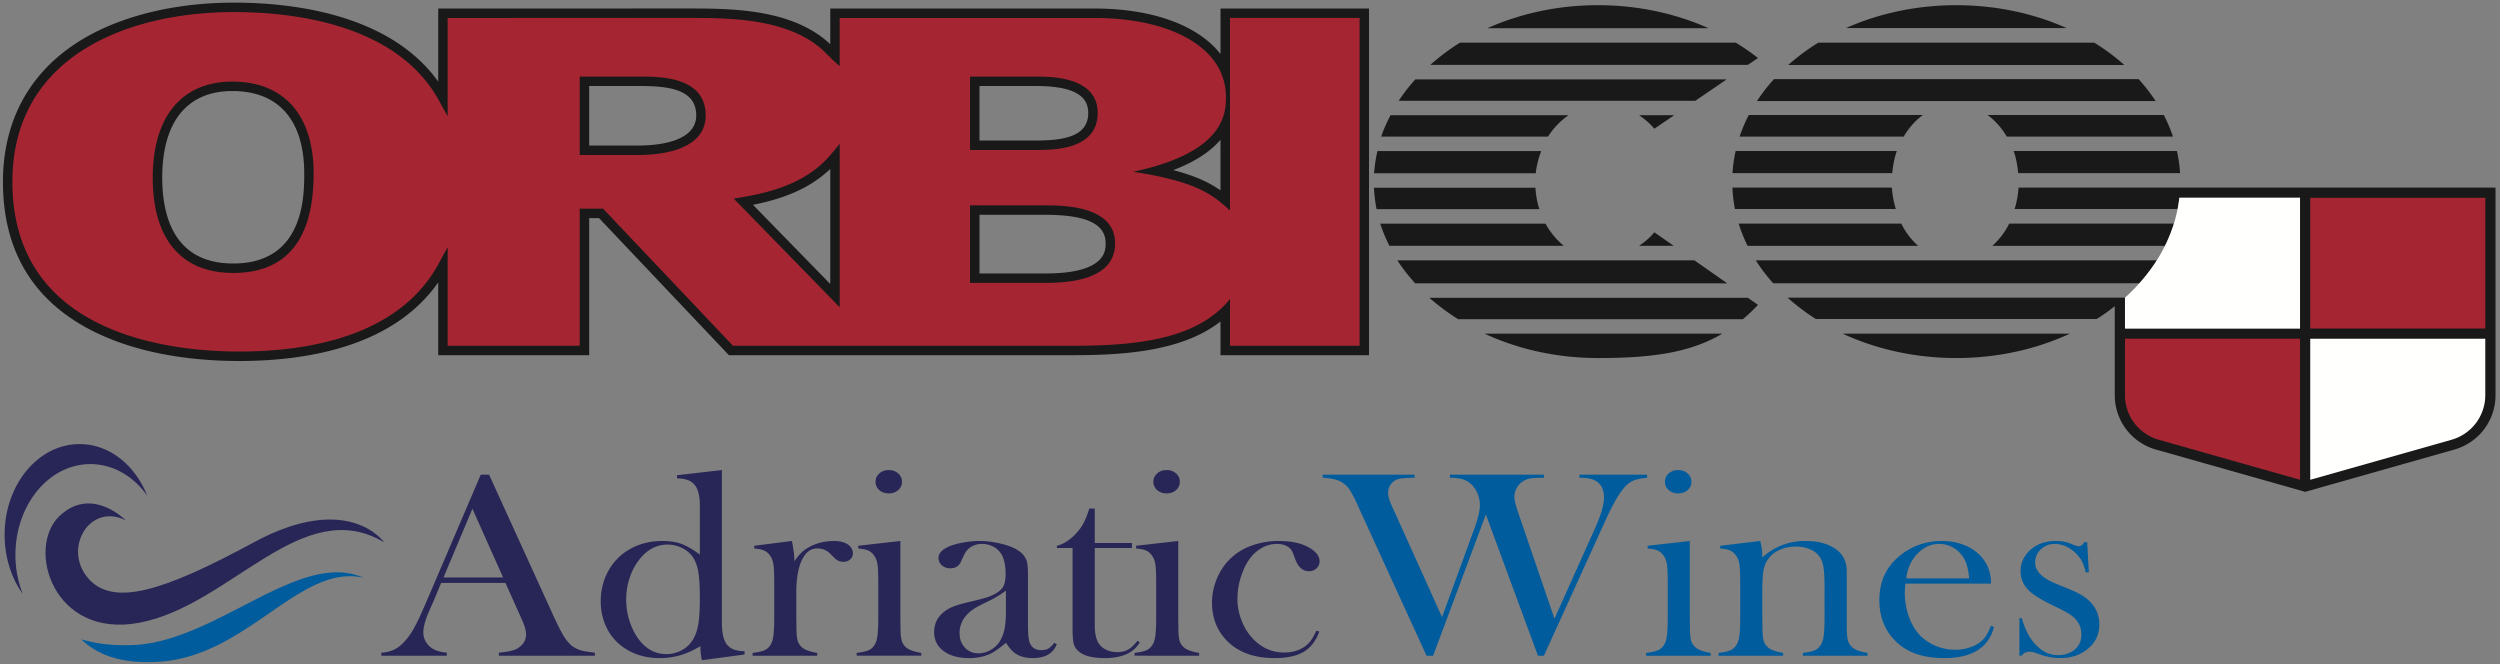 <svg width="207" height="55" viewBox="0 0 207 55" xmlns="http://www.w3.org/2000/svg"><rect x="0" y="0" width="207" height="55" fill="#808080" stroke="none"/><title>Group</title><g fill="none" fill-rule="evenodd"><path d="M41.657 47.814l-2.54-5.688-2.397 5.688h4.937zm7.6 6.479h-7.95v-.253c.718-.059 1.218-.169 1.5-.33.5-.285.75-.681.75-1.186 0-.3-.112-.702-.338-1.207l-.206-.462-1.162-2.591h-5.325l-.629 1.515-.303.68c-.363.807-.544 1.44-.544 1.9 0 .27.066.524.2.758.132.235.312.425.538.571.314.198.718.315 1.21.352v.253h-5.421v-.253a2.71 2.71 0 001.125-.286c.323-.169.637-.439.944-.813.258-.298.51-.687.756-1.158.247-.472.57-1.18.974-2.125l4.43-10.354h.69l5.264 11.541c.395.87.71 1.493.944 1.866.234.374.488.655.762.845.195.132.416.234.666.302.25.07.625.13 1.125.182v.253zm8.69-4.745c0-1.017-.048-1.78-.145-2.288-.096-.509-.269-.925-.518-1.247a2.305 2.305 0 00-.875-.67 2.661 2.661 0 00-1.126-.252c-.86 0-1.603.366-2.23 1.097a4.8 4.8 0 00-.886 1.571 5.619 5.619 0 00-.32 1.878c0 .63.1 1.246.302 1.849.2.606.473 1.122.819 1.554.603.747 1.343 1.12 2.218 1.12a2.6 2.6 0 001.193-.286c.378-.19.684-.453.917-.79.241-.351.41-.785.506-1.301.097-.516.145-1.26.145-2.235zm.17 5.118a5.36 5.36 0 01-.122-1.164c-.595.352-1.157.604-1.686.756a5.99 5.99 0 01-1.697.232c-1.225 0-2.272-.333-3.143-1a4.223 4.223 0 01-1.28-1.598 4.923 4.923 0 01-.448-2.102c0-.805.162-1.55.484-2.234a4.648 4.648 0 011.353-1.708c.92-.702 2.01-1.054 3.274-1.054.613 0 1.138.081 1.572.242.435.161.943.454 1.523.878v-4.06c0-.795-.147-1.367-.438-1.717-.293-.35-.776-.526-1.45-.526v-.263l3.715-.428v12.707c0 .826.146 1.415.436 1.765.29.35.77.527 1.44.527v.274l-3.533.473zm7.66-8.182c.29-.46.617-.808.98-1.042.67-.432 1.432-.648 2.287-.648.525 0 .924.106 1.2.319.249.19.374.423.374.702a.641.641 0 01-.223.504.834.834 0 01-.576.199.965.965 0 01-.714-.309l-.375-.372c-.3-.286-.65-.428-1.053-.428-.548 0-.976.322-1.283.966-.307.643-.46 1.538-.46 2.686v2.05l.012.834c0 .496.033.86.097 1.09.065.23.19.424.376.576.226.198.641.349 1.246.45v.232h-5.349v-.231c.483-.058.83-.14 1.04-.246.21-.106.38-.286.509-.542.089-.166.15-.42.188-.758.036-.338.054-.83.054-1.47v-2.697c0-.75-.02-1.278-.06-1.58-.041-.302-.13-.547-.267-.736a1.216 1.216 0 00-.496-.444c-.194-.09-.472-.147-.835-.169v-.23l3.12-.396c.138.658.208 1.22.208 1.69m7.813-5.631c-.317 0-.579-.092-.786-.275a.883.883 0 01-.31-.692c0-.271.105-.5.316-.686.21-.186.47-.28.78-.28.307 0 .567.094.778.28a.877.877 0 01.316.686.88.88 0 01-.31.692c-.206.183-.469.275-.785.275zm-2.524 4.336l3.485-.396v6.325l.012.831c0 .496.032.859.098 1.09.063.23.19.42.375.573.225.197.64.348 1.246.45v.23h-5.35v-.23c.484-.059.832-.14 1.04-.247.212-.105.38-.285.51-.54.088-.167.152-.42.186-.759.037-.338.055-.83.055-1.47v-2.698c0-.75-.02-1.277-.06-1.579-.04-.301-.129-.547-.266-.736a1.233 1.233 0 00-.495-.444c-.195-.09-.473-.147-.836-.168v-.232zM83.29 48.9a8.14 8.14 0 01-1.437.868c-.588.286-.993.502-1.219.648-.224.147-.43.323-.614.527a2.16 2.16 0 00-.567 1.482c0 .484.146.882.44 1.197.292.315.665.473 1.115.473a2.04 2.04 0 001.116-.336c.35-.223.613-.521.79-.894.25-.49.375-1.2.375-2.131V48.9zm4.005 4.328l.206.109c-.291.769-.956 1.153-1.997 1.153-.574 0-1.05-.128-1.43-.384-.251-.169-.51-.462-.776-.878-.542.438-.95.727-1.225.867-.525.263-1.135.395-1.83.395-.888 0-1.593-.195-2.114-.583-.522-.388-.782-.91-.782-1.569 0-.608.214-1.117.641-1.526a2.88 2.88 0 01.836-.544c.314-.135.77-.273 1.367-.412.701-.16 1.22-.297 1.555-.406.335-.11.615-.241.841-.396.258-.167.436-.365.532-.593.097-.226.145-.542.145-.944 0-.857-.178-1.481-.531-1.877a1.718 1.718 0 00-.624-.44 1.986 1.986 0 00-.793-.164 1.7 1.7 0 00-.883.23 1.453 1.453 0 00-.582.637l-.302.637c-.16.344-.452.516-.87.516a.996.996 0 01-.69-.247.79.79 0 01-.279-.62c0-.373.29-.688.873-.944.315-.132.705-.24 1.17-.324a7.547 7.547 0 011.363-.127c.5 0 1.022.06 1.565.176.54.117.992.267 1.356.45.526.272.852.623.983 1.055.064.219.097.588.097 1.11v4.06c0 .69.031 1.158.096 1.406.137.52.468.779.993.779.249 0 .444-.039.587-.12.14-.08.308-.242.502-.482zm3.352-8.268h3.074v.416h-3.074v6.39c0 .768.144 1.318.435 1.648.152.183.353.326.602.428a2.1 2.1 0 00.809.153c.36 0 .663-.067.903-.202.243-.136.508-.382.797-.743l.181.144a2.42 2.42 0 01-1.12.978c-.479.21-1.079.318-1.797.318-.951 0-1.646-.169-2.081-.505a1.221 1.221 0 01-.46-.632c-.072-.245-.108-.686-.108-1.323v-6.654h-1.296v-.175c.525-.154 1.01-.45 1.454-.89.267-.27.483-.54.645-.807a5.42 5.42 0 00.463-1.037l.121-.363h.452v2.855z" fill="#282656"/><path d="M96.595 40.853c-.316 0-.578-.092-.785-.275a.88.88 0 01-.31-.692c0-.271.106-.5.316-.686.21-.186.471-.28.779-.28.309 0 .568.094.78.28a.88.88 0 01.315.686c0 .279-.103.51-.31.692-.208.183-.469.275-.785.275zm-2.523 4.336l3.486-.396v6.325l.011.831c0 .496.033.859.097 1.09.064.23.19.42.376.573.226.197.64.348 1.246.45v.23H93.94v-.23c.484-.059.83-.14 1.041-.247.209-.105.379-.285.508-.54.089-.167.151-.42.188-.759.036-.338.054-.83.054-1.47v-2.698c0-.75-.02-1.277-.06-1.579-.041-.301-.13-.547-.267-.736a1.22 1.22 0 00-.496-.444c-.193-.09-.472-.147-.835-.168v-.232zm14.923 7.028l.241.076c-.282.776-.714 1.336-1.294 1.681-.582.343-1.38.516-2.397.516-1.63 0-2.909-.439-3.837-1.319-.903-.862-1.354-1.954-1.354-3.271 0-.644.124-1.281.374-1.91a4.83 4.83 0 011.03-1.615 4.832 4.832 0 011.808-1.174 6.558 6.558 0 012.341-.407c1.171 0 2.086.238 2.748.715.404.292.606.614.606.966 0 .234-.086.43-.254.587a.878.878 0 01-.617.236c-.526 0-.913-.349-1.162-1.043a4.561 4.561 0 00-.273-.66.957.957 0 00-.296-.306c-.248-.17-.555-.253-.916-.253-.475 0-.914.121-1.316.362a3.204 3.204 0 00-.9.797 4.746 4.746 0 00-.647 1.201 6.1 6.1 0 00-.421 2.175c0 .652.129 1.288.386 1.91a4.435 4.435 0 001.051 1.56c.693.658 1.506.988 2.44.988.774 0 1.414-.224 1.92-.67.258-.233.504-.615.739-1.142" fill="#282656"/><path d="M109.515 39.305h7.61v.252c-.708 0-1.193.048-1.45.142a1.183 1.183 0 00-.74 1.098c0 .309.13.732.39 1.275l.312.68 3.764 8.344 2.627-7.19c.339-.923.508-1.611.508-2.065 0-.337-.067-.665-.2-.983a2.123 2.123 0 00-.526-.773 1.824 1.824 0 00-.719-.407c-.27-.08-.617-.121-1.036-.121v-.252h7.782v.252c-.475 0-.82.014-1.033.044a1.86 1.86 0 00-.6.187 1.561 1.561 0 00-.812 1.362c0 .262.113.72.34 1.372l2.978 8.706 3.327-7.411c.516-1.134.774-2.012.774-2.634 0-.653-.238-1.113-.713-1.385-.292-.16-.731-.241-1.32-.241v-.252h5.604v.252c-.542.05-.95.145-1.229.28-.278.135-.555.383-.83.74-.403.514-.907 1.44-1.512 2.779l-4.974 10.936h-.496l-4.309-11.694-4.37 11.694h-.543l-5.41-11.815-.363-.8c-.25-.542-.46-.933-.629-1.176a1.912 1.912 0 00-.618-.57 2.09 2.09 0 00-.627-.253 6.568 6.568 0 00-.957-.121v-.252zm29.437 1.548c-.315 0-.577-.092-.784-.275a.885.885 0 01-.31-.692c0-.271.105-.5.316-.686.21-.186.471-.28.778-.28.31 0 .569.094.78.28a.877.877 0 01.316.686c0 .279-.103.51-.31.692-.207.183-.468.275-.786.275zm-2.523 4.336l3.486-.396v6.325l.014.831c0 .496.03.859.094 1.09.066.23.19.42.377.573.226.197.64.348 1.246.45v.23h-5.35v-.23c.485-.059.831-.14 1.042-.247.208-.105.379-.285.508-.54.089-.167.15-.42.189-.759.034-.338.053-.83.053-1.47v-2.698c0-.75-.019-1.277-.061-1.579-.04-.301-.129-.547-.266-.736a1.229 1.229 0 00-.496-.444c-.194-.09-.472-.147-.836-.168v-.232zm9.317-.395c.115.428.171.825.171 1.192v.177c1.002-.912 2.191-1.37 3.57-1.37 1.034 0 1.865.221 2.494.659.621.432.931 1.047.931 1.843v4.65c0 .496.033.86.099 1.09.064.23.187.424.374.576.225.198.641.349 1.246.45v.232h-5.348v-.231c.482-.06.83-.14 1.04-.246.21-.108.38-.289.508-.544.09-.168.152-.422.187-.763.038-.339.055-.828.055-1.463V48.72c0-.796-.029-1.38-.09-1.753-.06-.374-.177-.673-.345-.9-.184-.256-.451-.456-.796-.597a2.982 2.982 0 00-1.147-.215c-.45 0-.87.08-1.262.242-.39.16-.698.38-.924.657-.242.294-.4.624-.476.994-.077.368-.116.98-.116 1.836v2.15l.013.811c0 .496.033.86.097 1.09.065.23.19.424.376.576.225.198.64.349 1.244.45v.232H142.3v-.231c.485-.058.831-.14 1.04-.246.21-.106.38-.286.51-.542.089-.166.15-.42.187-.758.037-.338.055-.83.055-1.47v-2.697c0-.75-.02-1.277-.062-1.58-.04-.302-.128-.547-.265-.736a1.235 1.235 0 00-.496-.444c-.193-.09-.473-.147-.835-.169v-.23l3.313-.396zm17.296 3.096c-.055-.731-.205-1.295-.445-1.69a2.412 2.412 0 00-.868-.851 2.281 2.281 0 00-1.156-.313c-.69 0-1.296.271-1.813.812-.519.542-.826 1.222-.923 2.043h5.205zm-5.276.43a9.783 9.783 0 00-.048.778c0 .637.101 1.26.307 1.867.205.608.484 1.113.839 1.514.36.412.81.734 1.342.968a4.17 4.17 0 001.685.351 3.82 3.82 0 001.235-.199c.391-.13.714-.313.971-.548.29-.256.54-.665.749-1.23l.253.078c-.209.856-.66 1.502-1.348 1.938-.691.434-1.608.653-2.754.653-.993 0-1.843-.144-2.553-.428a4.487 4.487 0 01-1.804-1.318c-.685-.827-1.03-1.844-1.03-3.052 0-1.648.65-2.94 1.95-3.876.944-.68 2.02-1.022 3.232-1.022a4.98 4.98 0 011.79.314c.55.209 1.014.51 1.392.905.59.615.883 1.383.883 2.307h-7.09zm9.44 5.972v-3.107h.193c.227.761.508 1.369.846 1.822.619.827 1.343 1.241 2.173 1.241.506 0 .945-.138 1.315-.418.402-.306.604-.742.604-1.306 0-.46-.146-.864-.435-1.208a2.779 2.779 0 00-.609-.505c-.246-.153-.658-.37-1.24-.648-1.011-.49-1.688-.9-2.025-1.23-.485-.468-.725-1.01-.725-1.625 0-.658.241-1.225.726-1.7.558-.542 1.294-.815 2.214-.815.412 0 .794.067 1.15.199l.411.165c.128.044.243.066.34.066.152 0 .298-.11.434-.33h.243l.133 2.494h-.253a4.635 4.635 0 00-.285-.847 2.404 2.404 0 00-.427-.614 2.723 2.723 0 00-.87-.654 2.243 2.243 0 00-.977-.236 1.63 1.63 0 00-1.153.444 1.439 1.439 0 00-.476 1.093c0 .359.142.683.428.972.286.29.726.555 1.322.796l1.28.528c.765.314 1.336.705 1.715 1.174.378.47.568 1.021.568 1.658 0 .768-.275 1.405-.824 1.91-.63.585-1.436.88-2.42.88a4.943 4.943 0 01-1.622-.286 12.59 12.59 0 00-.641-.215 1.219 1.219 0 00-.279-.026c-.282 0-.496.108-.641.328h-.193zm-156.401-.874c-2.252.045-3.308-.282-4.074-.48.863.813 2.603 2.142 6.604 1.84 7.213-.544 11.565-8.15 16.78-6.935-5.364-2.391-12.31 5.435-19.31 5.575" fill="#005C9C"/><path d="M31.81 44.908s-2.929-4.256-10.797 0C13.553 48.946 9.372 50.274 7.3 47.88c-2.113-2.44.098-6.287 3.106-4.802 0 0-2.806-2.871-5.465-.365-2.8 2.634-.573 10.2 6.598 8.85 7.544-1.421 13.494-10.718 20.272-6.655" fill="#282656"/><path d="M1.278 45.94c0-4.149 2.778-7.513 6.207-7.513 1.88 0 3.565 1.01 4.702 2.61-1-2.524-3.13-4.266-5.597-4.266-3.43 0-6.208 3.36-6.208 7.51 0 1.877.566 3.59 1.504 4.902a8.783 8.783 0 01-.608-3.243" fill="#282656"/><path d="M127.615 12.51H114.05a12.438 12.438 0 00-.276 1.839h13.384a7.27 7.27 0 01.456-1.838m-.481 3.034h-13.372c.033.6.104 1.19.22 1.772h13.477a7.435 7.435 0 01-.325-1.772m-41.46-3.909c2.302 0 4.434-.276 4.434-2.287 0-1.52-1.387-2.227-4.367-2.227h-4.638v4.514h4.571zm-32.801.414c1.437 0 4.776-.245 4.776-2.497 0-2.136-2.232-2.431-4.642-2.431h-4.223v4.928h4.089zm44.269 2.036c1.86.481 3.008 1.038 3.917 1.68v-4.194c-.752.882-1.962 1.776-3.917 2.514zM19.243 7.538c-3.747 0-5.81 2.548-5.81 7.172 0 3.243 1.019 7.108 5.878 7.108 5.879 0 5.879-5.609 5.879-7.452 0-4.403-2.113-6.828-5.947-6.828zm67.326 15.105c4.979 0 4.979-1.882 4.979-2.502 0-1.607-1.604-2.357-5.048-2.357h-5.398v4.86h5.467zm-17.823.87v-9.525c-1.878 1.802-4.297 2.555-6.4 2.97l6.4 6.556zm-48.953 6.378c-3.187 0-7.828-.408-11.84-2.348C2.837 25.07.244 20.867.244 15.058c0-4.982 2.147-8.984 6.21-11.576C9.757 1.377 14.348.218 19.382.218c4.692 0 12.854.882 16.903 6.538V.706L57.028.703c3.446 0 8.58 0 11.718 2.956V.706h21.891c4.853 0 8.595 1.424 10.421 3.767V.706h12.297V29.41h-12.297v-2.791c-3.105 2.425-7.815 2.79-12.148 2.79H60.354l-10.755-11.35h-.816v11.35h-12.5v-6.026c-3.732 5.343-10.926 6.509-16.49 6.509z" fill="#1A1919"/><path d="M86.57 23.424h-6.252v-6.421H86.5c1.44 0 5.83 0 5.83 3.138 0 2.179-1.939 3.283-5.76 3.283zM80.317 6.34h5.422c1.272 0 5.149 0 5.149 3.01 0 3.07-3.655 3.07-5.216 3.07h-5.355V6.34zm-10.789 19.1l-8.775-8.994.734-.125c2.378-.407 5.365-1.183 7.347-3.577l.694-.838V25.44zM52.872 12.832h-4.873V6.34h5.007c1.623 0 5.424 0 5.424 3.213 0 2.959-3.888 3.28-5.558 3.28zM19.31 22.6c-4.297 0-6.664-2.802-6.664-7.889 0-5.053 2.404-7.954 6.596-7.954 4.276 0 6.728 2.777 6.728 7.61 0 5.464-2.241 8.233-6.66 8.233zm82.532-21.112v15.946c-1.506-1.403-2.91-2.421-8.03-3.212 7.694-1.612 7.694-4.955 7.694-6.198 0-4.093-4.605-6.536-10.87-6.536h-21.11v3.988l-.652-.583a1.555 1.555 0 01-.12-.133.41.41 0 00-.07-.079l-.115-.087c-2.853-3.108-8.084-3.108-11.542-3.108l-19.961.002v8.141L36.333 8.3C32.82 1.947 24.203 1 19.381 1 10.507.998 1.027 4.69 1.027 15.057c0 12.682 13.123 14.05 18.766 14.05 5.743 0 13.276-1.264 16.538-7.293l.736-1.358v8.17h10.932v-11.35h1.94l.113.124L60.69 28.627h28.22c5.166 0 10.246-.52 12.933-3.87v3.87h10.73V1.487h-10.73z" fill="#A52632"/><path d="M132.302 29.646c4.439 0 7.604-.428 10.305-2.016h-19.68c2.753 1.274 5.952 2.016 9.375 2.016m0-29.216c-3.329 0-6.448.7-9.151 1.907h18.319c-2.707-1.209-5.828-1.908-9.168-1.908m13.259 4.375a18.297 18.297 0 00-1.834-1.27h-22.846a18.35 18.35 0 00-2.45 1.837h26.294l.836-.567zm-2.59 1.768H117.19a14.21 14.21 0 00-1.376 1.772h24.562l2.596-1.772zM127.97 18.519h-13.684c.199.63.46 1.238.756 1.835h14.438a6.329 6.329 0 01-1.51-1.835m12.325 3.036h-24.593c.426.668.927 1.297 1.47 1.902h25.84l-2.717-1.902zM129.87 9.541h-14.737c-.3.576-.565 1.16-.77 1.77h13.815a6.159 6.159 0 011.692-1.77m5.85 0c.459.314.896.676 1.258 1.12l1.64-1.12h-2.899zm0 10.813h2.86l-1.602-1.12c-.362.444-.8.806-1.259 1.12m-17.365 4.305a18.349 18.349 0 002.385 1.772h23.573c.425-.36.84-.75 1.25-1.188l-.837-.584h-26.371zm57.543-19.275a17.526 17.526 0 00-2.494-1.852h-22.844a17.54 17.54 0 00-2.496 1.852h27.834zm2.587 2.983a14.404 14.404 0 00-1.407-1.815h-30.193c-.522.574-.993 1.18-1.405 1.815h33.005zm-25.632-6.045h18.257C168.413 1.12 165.3.43 161.981.43c-3.32 0-6.433.691-9.13 1.893m-7.473 19.232c.42.664.904 1.297 1.442 1.9h30.321a14.297 14.297 0 001.44-1.9h-33.203zm21.729-7.217h13.402a11.678 11.678 0 00-.26-1.836H166.73c.204.571.315 1.196.377 1.836m4.277 13.291h-18.806c2.759 1.278 5.97 2.016 9.403 2.016 3.431 0 6.643-.738 9.403-2.016m-14.706-13.291c.063-.64.172-1.265.378-1.836h-13.343a11.45 11.45 0 00-.263 1.836h13.228zm9.688 4.175a6.245 6.245 0 01-1.402 1.846h14.292c.3-.599.546-1.212.743-1.846h-13.633zm-7.542 1.846a6.134 6.134 0 01-1.402-1.846h-13.46c.196.634.444 1.247.74 1.846h14.122zm-1.199-9.049c.428-.72.967-1.333 1.592-1.79H144.8c-.3.58-.555 1.176-.761 1.79h13.585zm-.65 5.995a7.674 7.674 0 01-.325-1.774h-13.205c.024.601.092 1.194.208 1.774h13.322zm7.596-7.785a5.962 5.962 0 011.588 1.79h13.762a12.458 12.458 0 00-.762-1.79H164.57z" fill="#1A1919"/><path d="M167.139 15.531a8.086 8.086 0 01-.327 1.774h13.497c.06-.306.106-.616.142-.93h9.991v10.83h-14.494v-2.559h-27.936a17.52 17.52 0 002.336 1.765h23.268c.52-.33 1.015-.684 1.486-1.058v7.375a4.673 4.673 0 003.4 4.493l12.364 3.503 12.361-3.503a4.672 4.672 0 003.402-4.493V15.531h-39.49z" fill="#1A1919"/><path d="M175.948 28.049h14.494v11.677l-11.708-3.317a3.84 3.84 0 01-2.786-3.68v-4.68zm15.339-.844h14.495v-10.83h-14.495z" fill="#A52632"/><path d="M205.782 32.728a3.841 3.841 0 01-2.785 3.681l-11.71 3.318v-11.68h14.495v4.68zM180.45 16.375c-.362 3.154-2 6.017-4.502 8.272v2.558h14.494v-10.83h-9.992z" fill="#FFFFFE"/></g></svg>